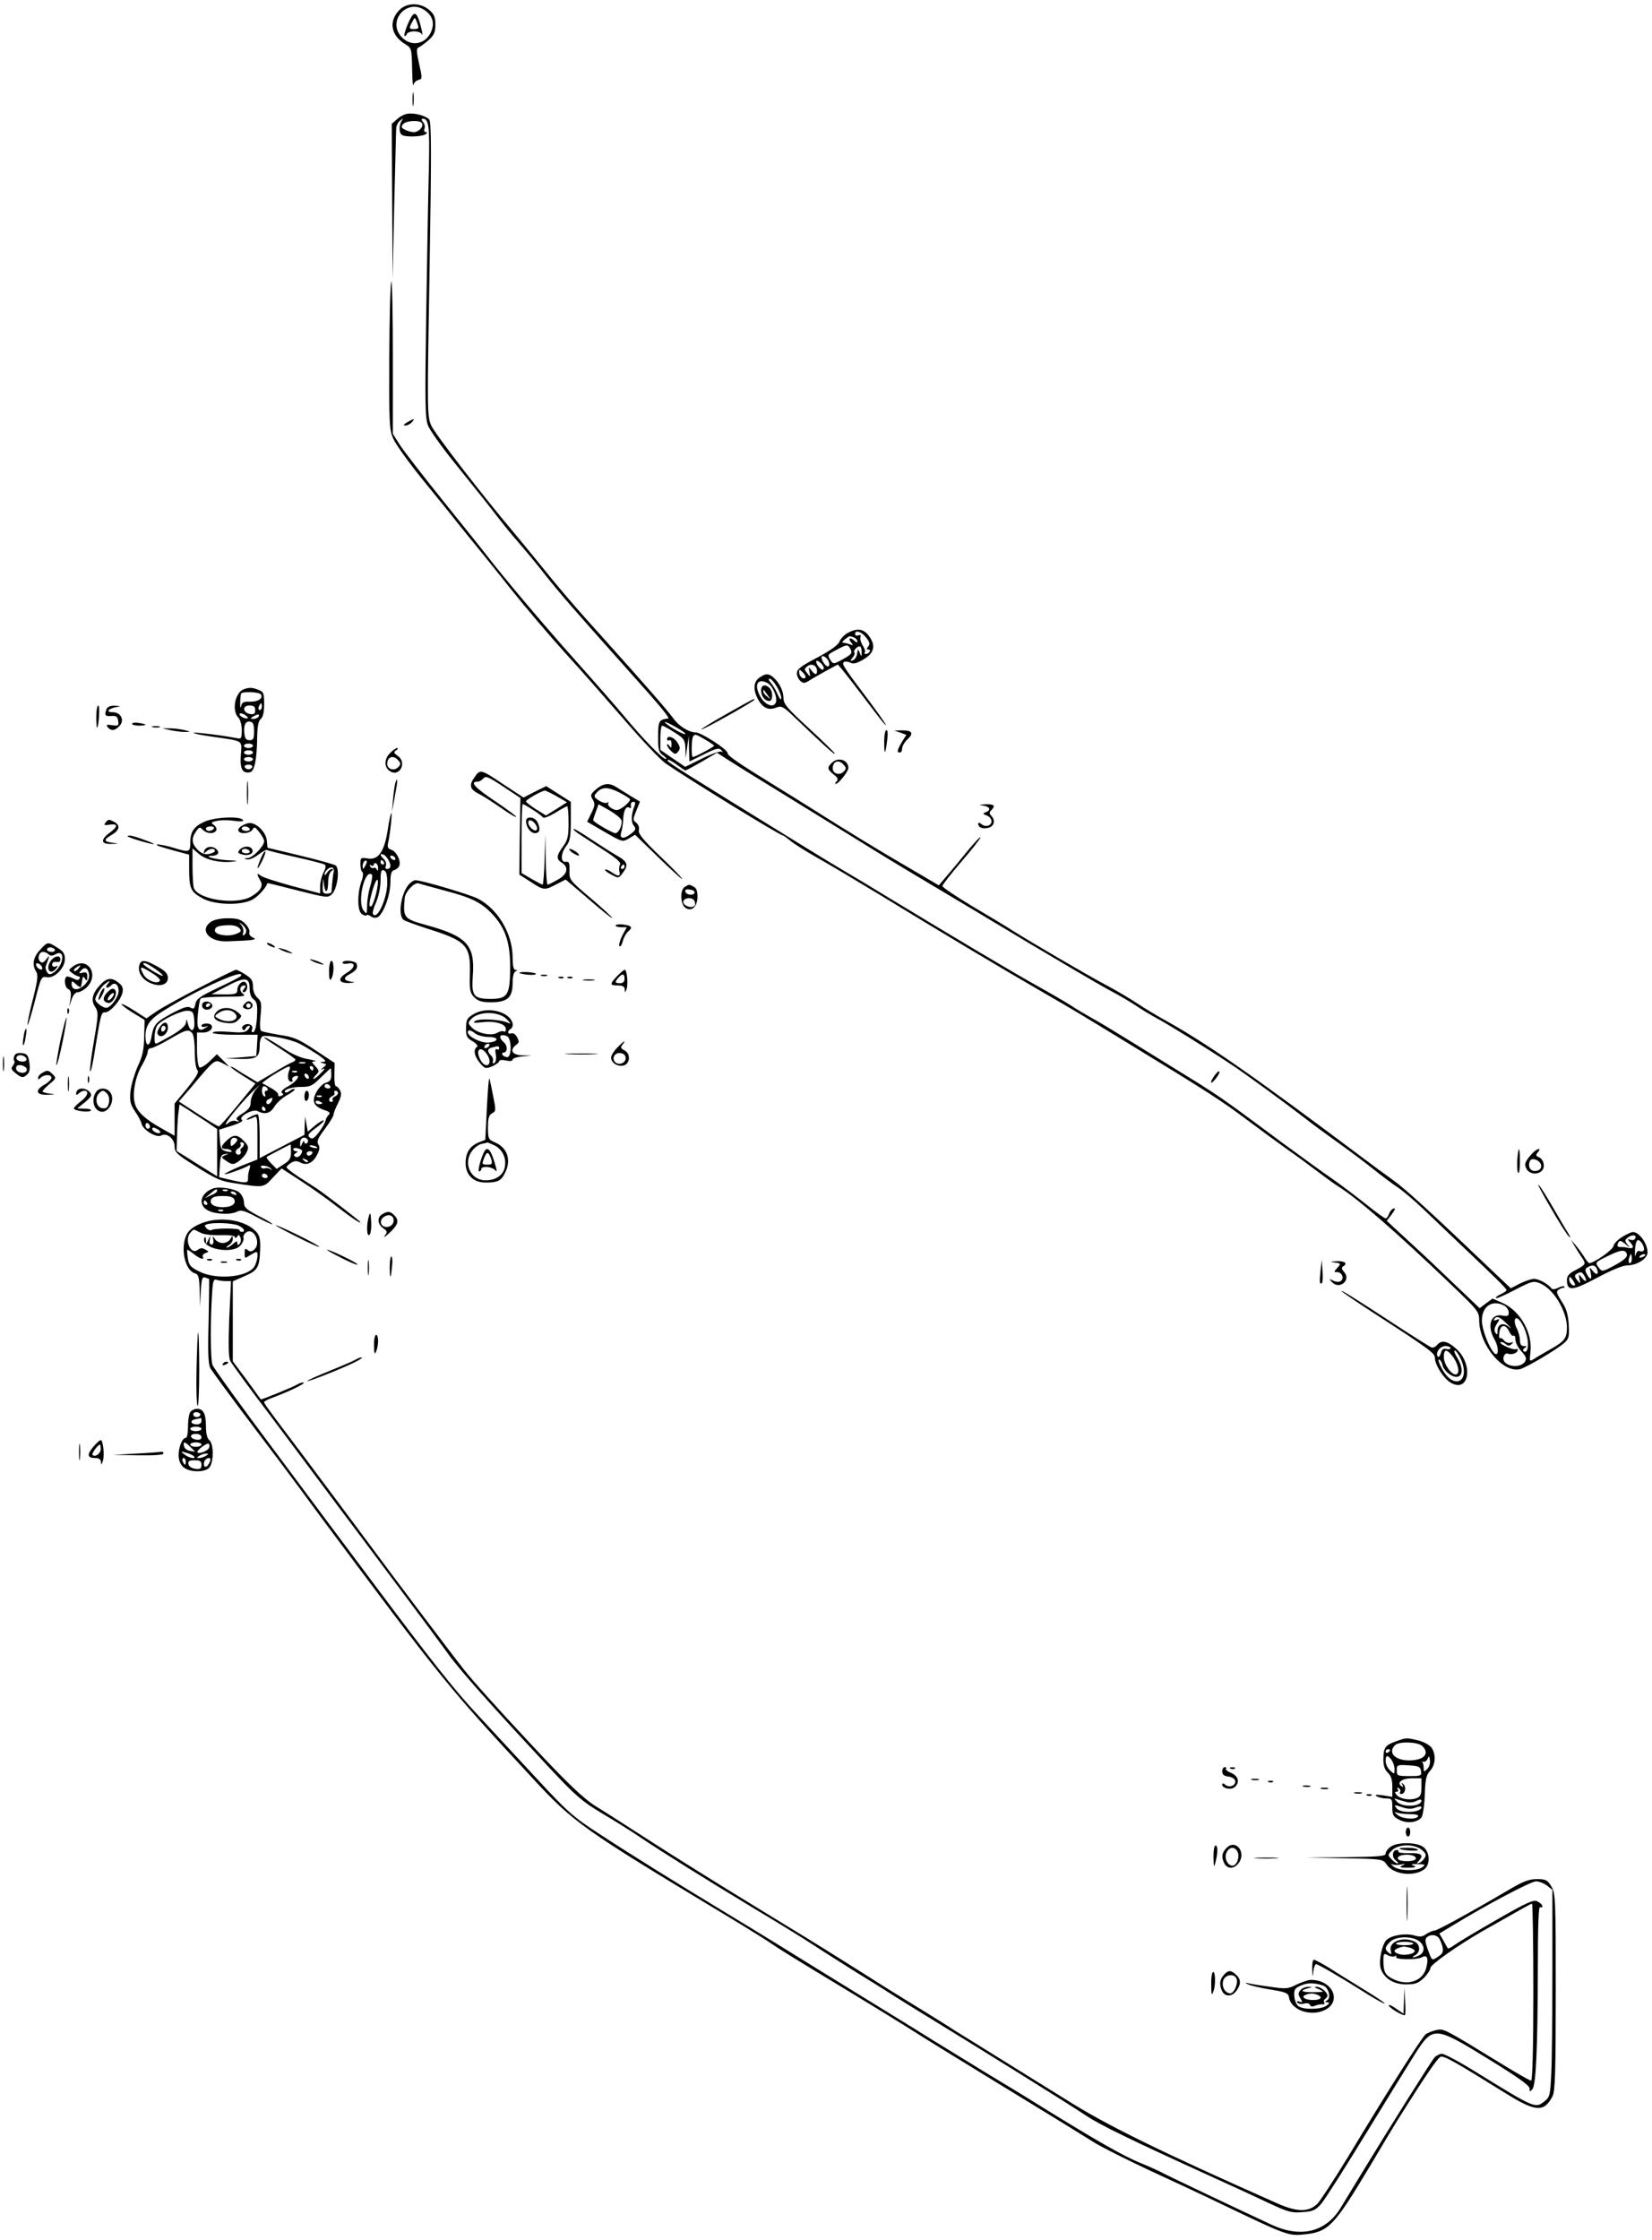<?xml version="1.0" standalone="no"?>
<!DOCTYPE svg PUBLIC "-//W3C//DTD SVG 20010904//EN"
 "http://www.w3.org/TR/2001/REC-SVG-20010904/DTD/svg10.dtd">
<svg version="1.0" xmlns="http://www.w3.org/2000/svg"
 width="738pt" height="1000pt" viewBox="0 0 738 1000"
 preserveAspectRatio="xMidYMid meet">
<g transform="translate(0,1000) scale(0.1,-0.1)"
fill="#000000" stroke="none">
<path d="M1785 9956 c-49 -49 -40 -112 22 -151 32 -20 32 -20 34 -110 1 -49 3
-83 6 -74 2 10 12 19 22 22 18 4 18 8 3 73 -12 54 -12 69 -2 72 7 3 26 17 44
32 25 23 31 36 31 70 0 34 -6 47 -28 66 -39 33 -99 33 -132 0z m113 -2 c36
-25 45 -60 26 -100 -26 -54 -91 -63 -131 -18 -65 72 27 173 105 118z"/>
<path d="M1822 9893 c-11 -26 -18 -50 -15 -53 3 -3 8 1 10 8 3 6 17 12 33 12
16 0 31 -6 34 -12 9 -19 -3 37 -14 67 -14 36 -25 31 -48 -22z m47 -15 c1 -5
-8 -8 -19 -8 -23 0 -24 4 -8 33 11 21 11 21 19 2 4 -11 8 -23 8 -27z"/>
<path d="M1843 9555 c0 -27 2 -38 4 -22 2 15 2 37 0 50 -2 12 -4 0 -4 -28z"/>
<path d="M1820 9492 c-14 -2 -35 -13 -47 -25 l-23 -20 2 -346 2 -346 7 325 c5
179 8 335 9 346 0 12 8 28 17 35 14 12 16 12 7 -1 -12 -20 -12 -53 1 -62 14
-11 87 -9 105 2 9 6 11 10 3 10 -7 0 -10 7 -7 15 4 8 1 22 -6 30 -7 8 -8 15
-2 15 28 0 32 -30 28 -221 -3 -107 -8 -401 -12 -654 -6 -405 -5 -464 9 -497 9
-21 60 -93 114 -160 137 -170 152 -189 202 -254 24 -31 64 -80 90 -109 25 -29
78 -92 116 -141 71 -89 114 -139 373 -429 146 -162 191 -217 175 -214 -4 1
-16 -1 -25 -5 -15 -7 -18 -21 -18 -76 0 -59 3 -70 23 -83 12 -9 17 -16 11 -16
-13 -1 -105 94 -187 193 -29 35 -126 146 -217 248 -148 166 -319 369 -397 470
-15 20 -102 128 -192 240 -90 112 -178 225 -195 252 l-31 49 0 343 c0 189 -3
340 -7 336 -4 -4 -8 -154 -9 -334 -1 -304 0 -329 19 -369 11 -24 68 -104 128
-178 60 -74 132 -162 159 -197 28 -35 66 -82 86 -106 19 -24 88 -108 151 -188
64 -80 171 -206 238 -280 68 -74 188 -211 268 -303 79 -92 163 -180 186 -196
108 -74 510 -321 523 -321 3 0 18 -11 34 -24 16 -14 71 -48 122 -77 50 -28
173 -101 272 -161 291 -178 558 -337 740 -442 118 -68 155 -90 363 -217 377
-230 429 -264 540 -347 64 -48 149 -110 187 -137 39 -27 97 -70 130 -95 33
-25 74 -55 90 -65 90 -56 259 -203 506 -439 122 -117 127 -122 127 -163 2
-111 107 -235 183 -216 29 8 165 88 197 117 21 19 23 28 20 82 -3 47 -11 72
-32 104 -22 34 -25 44 -14 51 7 5 17 9 22 9 5 0 7 3 4 6 -4 3 -16 0 -28 -6
-13 -7 -25 -8 -29 -3 -13 19 -56 43 -78 43 -12 0 -41 -10 -63 -21 l-41 -21
-72 68 c-282 269 -400 377 -454 415 -34 24 -92 67 -128 94 -519 389 -711 521
-905 628 -30 17 -80 47 -110 67 -30 20 -95 59 -145 85 -93 50 -322 184 -410
239 -27 18 -110 67 -182 110 -73 44 -133 84 -133 90 0 6 39 55 85 109 47 54
85 103 85 108 0 6 -27 -23 -60 -63 -32 -40 -74 -90 -93 -112 l-33 -39 -133 78
c-123 71 -261 155 -451 275 -41 26 -106 66 -145 90 -169 104 -215 136 -215
148 0 16 -118 92 -143 92 -30 0 -74 28 -98 61 -24 34 -122 146 -305 350 -137
151 -211 238 -304 354 -36 44 -84 103 -107 130 -141 167 -349 437 -366 474
-19 44 -19 53 -8 700 9 532 8 658 -2 668 -17 17 -66 30 -97 25z m65 -42 c9
-15 -14 -40 -37 -40 -11 0 -28 5 -39 11 -16 8 -18 13 -8 25 13 16 75 19 84 4z
m1176 -2728 c-10 -3 -91 45 -91 54 0 3 22 -7 50 -23 27 -15 46 -29 41 -31z
m-48 8 c43 -27 47 -33 49 -72 l1 -43 7 50 7 50 1 -57 2 -58 65 32 c54 27 67
30 77 19 9 -10 9 -12 1 -7 -6 3 -46 -10 -87 -31 l-75 -37 -56 38 -55 38 0 54
c0 30 4 54 8 54 4 0 29 -13 55 -30z m137 -32 c22 -13 40 -25 40 -28 -1 -5 -85
-50 -95 -50 -8 0 -6 86 2 93 9 10 10 10 53 -15z m382 -264 c123 -76 266 -164
318 -196 52 -33 187 -115 300 -182 113 -67 318 -190 455 -272 138 -82 291
-172 340 -199 50 -26 109 -61 131 -76 23 -16 68 -43 100 -60 56 -31 218 -131
329 -205 58 -38 245 -175 325 -237 30 -24 96 -72 145 -107 50 -36 122 -89 160
-120 39 -31 88 -68 110 -82 22 -15 73 -58 113 -96 40 -38 107 -102 150 -143
177 -168 222 -212 222 -219 0 -4 -12 -12 -26 -19 -15 -6 -24 -14 -21 -17 3 -3
41 14 85 37 75 39 83 41 112 29 60 -25 119 -122 120 -196 0 -49 -10 -63 -75
-99 -27 -16 -60 -34 -71 -42 -21 -13 -22 -13 -17 30 10 86 -46 184 -124 219
l-45 20 -29 -21 -29 -22 -103 98 c-56 54 -149 142 -207 195 l-105 97 23 30
c15 20 17 29 7 25 -8 -3 -17 -14 -20 -25 -4 -10 -10 -19 -15 -19 -5 0 -44 28
-86 62 -43 34 -110 85 -150 113 -40 27 -143 102 -229 165 -85 63 -187 139
-227 167 -39 29 -127 87 -197 129 -69 43 -180 111 -246 152 -66 41 -145 89
-175 105 -30 17 -73 42 -95 57 -22 14 -92 55 -155 90 -99 55 -354 206 -685
407 -49 30 -130 79 -180 108 -89 53 -139 84 -515 316 -258 160 -273 170 -267
176 3 3 21 -7 40 -21 19 -14 36 -26 39 -26 3 0 36 18 73 39 l68 40 53 -34 c29
-19 154 -96 276 -171z m3189 -2264 c10 -6 19 -19 19 -30 0 -16 -5 -18 -28 -14
-53 11 -71 -46 -35 -108 21 -37 18 -83 -5 -56 -24 30 -52 105 -52 142 0 64 47
95 101 66z m12 -82 c18 -17 22 -24 10 -14 -27 23 -53 15 -53 -16 0 -18 -2 -20
-10 -8 -6 10 -4 23 7 39 14 22 14 24 -1 18 -10 -4 -15 -3 -11 3 10 17 25 11
58 -22z m87 -49 c12 -43 5 -83 -12 -73 -6 4 -5 10 3 15 11 7 10 9 -3 9 -13 0
-18 8 -18 28 -1 15 -7 38 -14 51 -8 14 -11 32 -8 40 8 21 39 -21 52 -70z m-78
16 c6 -13 15 -22 19 -19 5 3 9 -5 9 -18 0 -13 12 -36 27 -52 20 -22 24 -32 16
-45 -23 -36 -106 -20 -96 19 3 13 11 19 19 16 17 -7 44 3 44 16 0 5 -3 7 -8 4
-10 -6 -76 23 -69 31 4 3 14 0 22 -7 12 -10 18 -11 28 -1 9 10 9 11 -4 6 -9
-3 -22 1 -29 9 -7 9 -15 14 -19 11 -4 -2 -5 9 -3 26 5 36 28 38 44 4z"/>
<path d="M2980 6699 c0 -5 5 -7 10 -4 6 3 10 -4 10 -17 0 -18 -2 -20 -10 -8
-5 8 -10 10 -10 4 0 -6 8 -18 19 -28 16 -15 20 -15 31 -1 10 12 9 20 -4 40
-16 25 -46 34 -46 14z"/>
<path d="M5426 5198 c-24 -33 -19 -45 5 -14 12 15 19 29 16 32 -3 3 -12 -5
-21 -18z"/>
<path d="M1820 8115 c-17 -10 -20 -14 -9 -15 9 0 22 7 29 15 15 18 12 18 -20
0z"/>
<path d="M3787 7174 c-15 -8 -32 -26 -37 -39 -6 -15 -39 -39 -99 -71 -73 -38
-91 -52 -91 -70 0 -12 7 -27 16 -35 13 -11 19 -10 37 1 12 8 46 27 76 44 l54
29 21 -25 c12 -14 53 -67 91 -117 39 -51 78 -103 88 -114 35 -41 3 8 -52 82
-119 158 -131 175 -122 184 5 5 17 4 28 -1 15 -8 29 -5 61 14 49 29 56 64 21
108 -23 29 -51 32 -92 10z m82 -20 c16 -21 18 -30 10 -40 -9 -11 -8 -14 0 -14
7 0 9 -4 6 -10 -3 -5 -11 -10 -17 -10 -6 0 -8 3 -5 7 4 3 0 17 -9 31 -8 13
-13 30 -10 37 3 9 0 12 -10 8 -7 -3 -14 0 -14 6 0 20 28 11 49 -15z m-55 0 c9
-3 16 -11 16 -17 0 -7 -4 -7 -12 1 -18 18 -32 14 -17 -5 12 -15 12 -16 -4 -10
-10 4 -24 7 -30 7 -7 0 -3 7 7 15 23 17 20 17 40 9z m-14 -53 c8 -17 4 -23
-34 -44 -41 -23 -44 -23 -55 -6 -16 26 -15 26 27 48 47 25 49 25 62 2z m49
-14 c0 -21 -1 -21 -8 -2 -8 19 -9 18 -12 -4 -2 -14 -11 -27 -19 -29 -13 -5
-13 -3 -1 12 8 9 11 19 8 22 -8 8 16 33 26 27 4 -2 7 -14 6 -26z m-149 -36 c6
-13 6 -22 1 -26 -9 -5 -31 24 -31 39 0 14 20 4 30 -13z m-32 -13 c7 -7 12 -16
12 -20 0 -15 -15 -8 -28 12 -13 22 -3 27 16 8z m-18 -34 c0 -19 -10 -18 -26 4
-12 15 -12 14 -8 -8 5 -24 5 -24 -10 -6 -14 17 -14 20 2 32 19 14 42 2 42 -22z
m-52 -30 c-10 -10 -28 6 -28 24 0 15 1 15 17 -1 9 -9 14 -19 11 -23z"/>
<path d="M3392 6974 c-26 -18 -28 -53 -7 -94 21 -40 47 -53 81 -40 26 10 32 7
88 -47 131 -125 178 -168 175 -157 -2 5 -55 57 -116 113 -98 90 -113 108 -113
135 0 32 -20 71 -48 94 -21 16 -33 15 -60 -4z m77 -38 c12 -18 21 -42 21 -52
-1 -12 -6 -6 -16 16 -8 19 -22 42 -31 52 -9 10 -11 18 -5 18 6 0 20 -15 31
-34z m-40 14 c23 -12 45 -64 37 -86 -10 -27 -49 -12 -70 27 -29 53 -11 83 33
59z"/>
<path d="M3400 6917 c0 -25 17 -47 37 -47 16 0 17 42 1 58 -19 19 -38 14 -38
-11z m30 -22 c14 -19 14 -19 -2 -6 -10 7 -18 18 -18 24 0 6 1 8 3 6 1 -2 9
-13 17 -24z"/>
<path d="M1090 6923 c-40 -14 -56 -96 -25 -127 8 -8 15 -32 15 -55 0 -38 -2
-41 -22 -37 -58 12 -189 28 -193 24 -3 -3 34 -10 82 -17 144 -21 134 -14 129
-81 -5 -63 7 -85 41 -78 20 4 31 57 32 164 1 42 6 66 16 74 10 8 15 31 15 66
0 49 -2 55 -26 64 -27 11 -41 11 -64 3z m76 -24 c10 -18 -14 -33 -50 -32 -28
1 -36 -3 -39 -21 -3 -11 -4 -5 -4 14 0 19 2 38 4 43 6 11 81 8 89 -4z m4 -54
c0 -8 -4 -15 -10 -15 -5 0 -7 7 -4 15 4 8 8 15 10 15 2 0 4 -7 4 -15z m-30
-16 c0 -15 -5 -20 -22 -17 -34 5 -37 38 -4 38 20 0 26 -5 26 -21z m-33 -35
c-7 -7 -37 7 -37 17 0 6 9 5 21 -1 11 -7 19 -14 16 -16z m48 6 c-3 -5 -14 -10
-23 -10 -15 0 -15 2 -2 10 20 13 33 13 25 0z m-20 -65 c0 -33 -3 -40 -20 -40
-15 0 -21 8 -23 28 -5 39 5 59 25 55 14 -2 18 -13 18 -43z m-5 -65 c0 -5 -9
-10 -20 -10 -11 0 -20 5 -20 10 0 6 9 10 20 10 11 0 20 -4 20 -10z m0 -30 c0
-5 -9 -10 -20 -10 -11 0 -20 5 -20 10 0 6 9 10 20 10 11 0 20 -4 20 -10z m0
-30 c0 -5 -9 -10 -20 -10 -11 0 -20 5 -20 10 0 6 9 10 20 10 11 0 20 -4 20
-10z m-3 -35 c-2 -5 -10 -10 -17 -10 -7 0 -15 5 -17 10 -2 6 6 11 17 11 11 0
19 -5 17 -11z"/>
<path d="M3247 6813 c-64 -36 -116 -68 -114 -70 5 -4 237 126 237 133 0 6 5 9
-123 -63z"/>
<path d="M430 6798 c0 -28 2 -49 4 -47 8 9 13 99 5 99 -5 0 -9 -23 -9 -52z"/>
<path d="M476 6834 c-10 -27 -7 -33 21 -31 22 2 29 -3 31 -22 3 -21 1 -23 -27
-19 -24 4 -28 2 -20 -9 16 -18 33 -16 53 6 24 26 6 61 -31 61 -32 0 -20 16 17
23 22 4 21 4 -6 6 -21 1 -34 -5 -38 -15z"/>
<path d="M590 6768 c0 -4 14 -8 30 -8 17 0 30 2 30 4 0 2 -13 6 -30 8 -16 3
-30 1 -30 -4z"/>
<path d="M683 6753 c9 -2 23 -2 30 0 6 3 -1 5 -18 5 -16 0 -22 -2 -12 -5z"/>
<path d="M765 6739 c22 -4 51 -8 65 -7 23 0 22 1 -5 8 -16 4 -46 8 -65 8 l-35
0 40 -9z"/>
<path d="M3950 6688 c0 -62 5 -60 13 5 4 28 3 47 -3 47 -6 0 -10 -23 -10 -52z"/>
<path d="M4022 6729 l27 -10 -20 -32 c-21 -36 -24 -47 -9 -47 6 0 10 8 10 18
0 10 11 29 25 42 29 27 19 40 -30 39 l-30 -1 27 -9z"/>
<path d="M1741 6636 c-26 -27 -25 -63 2 -80 42 -26 76 39 35 68 -19 14 -21 18
-8 26 8 5 10 10 4 10 -6 0 -21 -11 -33 -24z m39 -32 c11 -12 11 -18 -2 -30
-18 -18 -48 -8 -48 15 0 33 28 42 50 15z"/>
<path d="M3716 6594 c-22 -21 -20 -29 8 -52 19 -14 22 -22 13 -31 -6 -6 -8
-11 -4 -11 13 0 56 54 57 71 0 36 -46 51 -74 23z m54 -10 c11 -12 11 -18 -2
-30 -18 -18 -48 -8 -48 15 0 33 28 42 50 15z"/>
<path d="M2120 6530 c-26 -37 -22 -54 22 -76 18 -9 61 -37 96 -61 35 -25 65
-43 68 -40 2 2 -41 34 -96 71 -91 61 -113 86 -76 86 8 0 19 7 26 15 10 12 23
6 88 -37 l77 -51 -3 -171 -2 -171 50 -32 c59 -39 63 -39 116 -11 l41 21 102
-87 c56 -49 104 -87 106 -85 2 2 -40 41 -94 87 -96 81 -98 83 -97 125 1 35 -2
41 -16 39 -25 -4 -24 38 2 71 16 21 20 40 20 111 l0 86 -55 35 -55 35 -51 -25
-50 -26 -84 55 c-109 73 -109 73 -135 36z m368 -86 l45 -26 -47 -30 -47 -29
-45 28 c-24 15 -44 31 -44 35 0 8 69 47 84 48 5 0 29 -12 54 -26z m-109 -59
c22 -13 42 -29 46 -34 3 -6 25 2 54 19 27 17 51 30 55 30 3 0 6 -33 6 -73 0
-62 -4 -78 -25 -107 -30 -41 -31 -56 -5 -72 33 -21 25 -52 -19 -76 -21 -12
-41 -22 -45 -22 -3 0 -7 51 -8 113 l-2 112 -3 -112 c-2 -62 -6 -113 -9 -113
-3 0 -25 12 -50 26 l-44 26 0 154 c0 85 2 154 5 154 3 0 23 -11 44 -25z"/>
<path d="M2350 6334 c0 -27 20 -54 40 -54 22 0 26 20 10 51 -13 23 -50 26 -50
3z m44 -17 c6 -9 7 -19 3 -23 -9 -9 -37 15 -37 33 0 18 20 12 34 -10z"/>
<path d="M1103 6460 c0 -47 2 -66 4 -42 2 23 2 61 0 85 -2 23 -4 4 -4 -43z"/>
<path d="M1767 6507 c-3 -8 -8 -40 -11 -73 l-5 -59 13 70 c13 67 14 91 3 62z"/>
<path d="M2663 6476 c-25 -22 -27 -27 -15 -46 11 -19 10 -27 -6 -60 l-19 -39
79 -46 c78 -45 79 -45 107 -29 l28 17 104 -101 c57 -55 105 -99 107 -97 2 2
-42 48 -98 101 -78 75 -100 102 -96 118 3 11 -2 24 -11 32 -16 11 -16 15 -1
53 l17 42 -42 25 c-23 15 -52 32 -64 40 -32 20 -58 17 -90 -10z m151 -44 c3
-5 -9 -19 -25 -32 -27 -19 -34 -21 -55 -10 -13 7 -21 18 -17 23 3 6 1 7 -5 3
-6 -4 -23 1 -37 10 -21 14 -23 19 -13 31 24 30 51 31 100 7 26 -13 49 -27 52
-32z m21 -29 c-15 -36 -17 -74 -4 -89 11 -14 10 -19 -10 -35 -33 -27 -55 -25
-46 4 4 12 8 38 9 57 1 40 13 63 27 54 5 -3 9 -2 8 3 -3 16 1 23 12 23 7 0 8
-7 4 -17z m-59 -65 c6 -20 -12 -58 -27 -58 -13 0 -99 50 -99 58 0 3 5 20 12
38 l12 33 48 -27 c26 -15 51 -35 54 -44z"/>
<path d="M4393 6403 c30 -5 36 -20 10 -30 -14 -5 -13 -8 5 -14 25 -10 29 -37
7 -45 -8 -4 -22 -1 -30 6 -10 8 -15 9 -15 2 0 -17 19 -24 46 -18 26 7 32 34
12 54 -9 9 -9 15 0 24 21 21 13 28 -25 27 -31 -2 -33 -3 -10 -6z"/>
<path d="M1732 6294 c-15 -97 -42 -135 -89 -127 -31 5 -33 4 -33 -25 0 -17 4
-33 9 -36 5 -3 3 -23 -5 -43 -18 -53 -18 -127 1 -143 9 -7 18 -10 22 -7 3 4
12 2 19 -4 8 -6 21 -9 29 -5 25 9 58 95 59 153 0 41 4 54 17 58 10 3 20 12 23
20 8 22 -14 64 -36 71 -14 4 -18 12 -15 27 9 36 20 137 15 137 -2 0 -10 -34
-16 -76z m6 -139 c11 -23 7 -35 -11 -35 -5 0 -7 7 -3 15 3 8 -1 21 -9 29 -19
18 -19 27 -1 20 7 -3 18 -16 24 -29z m27 15 c3 -5 2 -10 -4 -10 -5 0 -13 5
-16 10 -3 6 -2 10 4 10 5 0 13 -4 16 -10z m-134 -37 c-8 -15 -10 -15 -11 -2 0
17 10 32 18 25 2 -3 -1 -13 -7 -23z m84 17 c3 -5 1 -10 -4 -10 -6 0 -11 5 -11
10 0 6 2 10 4 10 3 0 8 -4 11 -10z m-26 -28 c0 -11 -2 -12 -6 -4 -2 6 -9 10
-13 7 -5 -3 -12 0 -16 6 -4 8 -3 9 4 5 7 -4 12 -2 12 4 0 6 5 8 10 5 6 -3 10
-14 9 -23z m41 -66 c-1 -70 -46 -167 -64 -137 -3 5 3 29 14 52 11 26 20 66 20
96 0 42 3 51 15 47 11 -4 15 -21 15 -58z m-68 38 c3 -3 -1 -26 -8 -51 -8 -25
-14 -65 -14 -87 -1 -39 -1 -40 -16 -21 -30 39 7 191 38 159z m18 -84 c-7 -28
-16 -53 -21 -56 -13 -8 -11 16 7 77 20 65 31 49 14 -21z"/>
<path d="M913 6331 c-48 -22 -63 -45 -63 -95 0 -41 -5 -43 -76 -21 -49 15 -96
20 -64 7 8 -3 42 -13 75 -22 l60 -16 0 -64 c0 -86 7 -102 58 -130 53 -31 173
-34 224 -7 25 13 60 51 68 74 0 1 61 -14 135 -33 132 -33 135 -34 154 -15 24
25 35 114 15 127 -8 5 -79 25 -159 44 l-145 35 -3 32 c-4 41 -54 87 -86 77
-29 -9 -47 -24 -40 -35 9 -15 52 -10 62 7 8 14 12 12 30 -11 12 -15 22 -33 22
-41 0 -22 -51 -74 -73 -75 -18 -1 -19 -2 -4 -6 10 -3 33 7 51 21 19 14 35 23
38 21 2 -2 58 -16 125 -31 67 -15 126 -30 133 -34 7 -5 6 -15 -5 -36 -8 -16
-15 -43 -15 -61 l0 -32 -125 33 c-69 19 -132 39 -140 46 -18 15 -19 7 -3 -20
16 -25 3 -48 -40 -73 -67 -39 -236 -14 -256 38 -3 9 -6 53 -6 97 l0 80 30 -26
c32 -26 93 -40 150 -33 27 3 22 4 -20 6 -58 3 -117 19 -73 20 28 1 37 15 18
31 -18 15 -47 10 -53 -10 -4 -12 -2 -13 9 -2 15 14 39 16 39 3 0 -5 -12 -11
-27 -14 -19 -3 -33 2 -50 19 -27 27 -29 51 -7 82 14 20 17 21 30 7 18 -18 50
-20 60 -3 4 6 -1 17 -10 24 -15 11 -14 13 14 19 18 4 52 4 77 0 31 -4 43 -3
38 4 -11 18 -126 13 -172 -8z m42 -31 c-3 -5 -13 -10 -21 -10 -8 0 -14 5 -14
10 0 6 9 10 21 10 11 0 17 -4 14 -10z m160 0 c3 -5 -3 -10 -14 -10 -12 0 -21
5 -21 10 0 6 6 10 14 10 8 0 18 -4 21 -10z m376 -191 c-3 -12 -7 -44 -10 -91
-1 -5 -10 -8 -21 -8 -17 0 -20 6 -18 38 1 36 1 36 5 5 6 -46 18 -41 19 8 0 24
6 44 15 50 9 5 10 9 2 9 -7 0 -17 -8 -22 -17 -6 -10 -11 -13 -11 -7 0 15 22
35 35 30 5 -2 8 -10 6 -17z"/>
<path d="M471 6327 c-8 -11 -5 -13 19 -9 38 5 38 -8 0 -36 -43 -32 -39 -52 8
-50 36 1 36 1 5 5 -41 5 -41 14 -3 36 35 21 38 42 11 57 -25 13 -26 13 -40 -3z"/>
<path d="M2578 6282 c13 -9 64 -42 112 -73 61 -39 86 -60 80 -69 -4 -7 -5 -21
-3 -31 6 -23 -5 -24 -35 -3 -13 9 -26 14 -29 11 -2 -3 10 -13 28 -22 31 -17
33 -17 50 6 28 36 23 52 -24 78 -23 13 -74 46 -114 72 -40 27 -76 49 -80 48
-4 0 3 -8 15 -17z m212 -152 c0 -5 -5 -10 -11 -10 -5 0 -7 5 -4 10 3 6 8 10
11 10 2 0 4 -4 4 -10z"/>
<path d="M570 6266 c0 -5 104 -36 117 -35 11 1 -88 37 -104 38 -7 1 -13 -1
-13 -3z"/>
<path d="M1070 6205 c-10 -12 -7 -15 15 -21 28 -7 52 7 41 25 -10 16 -41 14
-56 -4z m45 -5 c3 -5 -3 -10 -14 -10 -12 0 -21 5 -21 10 0 6 6 10 14 10 8 0
18 -4 21 -10z"/>
<path d="M2554 6195 c11 -8 25 -15 30 -15 6 0 2 7 -8 15 -11 8 -25 15 -30 15
-6 0 -2 -7 8 -15z"/>
<path d="M1165 6167 c-21 -51 -18 -59 5 -13 11 22 18 42 15 44 -3 3 -12 -11
-20 -31z"/>
<path d="M1827 6052 c-35 -39 -51 -139 -24 -159 6 -5 53 -22 102 -38 179 -56
198 -75 194 -205 -2 -72 1 -84 20 -103 17 -17 33 -22 75 -22 73 0 96 21 96 86
0 28 5 49 13 52 10 4 10 6 0 6 -9 1 -13 19 -13 56 0 106 -66 217 -156 263 -38
19 -251 82 -278 82 -7 0 -20 -8 -29 -18z m158 -28 c123 -32 166 -54 216 -107
58 -63 79 -128 78 -243 -1 -117 -12 -134 -87 -134 -76 0 -86 13 -80 101 11
139 -25 179 -209 229 -100 28 -103 32 -95 121 3 28 43 70 61 65 9 -3 61 -17
116 -32z"/>
<path d="M3059 6040 c-22 -13 -20 -79 4 -94 27 -17 51 4 53 48 0 26 -4 40 -17
47 -21 11 -20 11 -40 -1z m44 -25 c-4 -15 -36 -12 -41 3 -3 9 3 13 19 10 13
-1 23 -7 22 -13z m0 -39 c3 -8 3 -17 0 -20 -16 -16 -60 5 -49 23 10 16 43 14
49 -3z"/>
<path d="M942 5884 c-52 -36 -9 -90 72 -87 118 4 139 7 116 17 -12 5 -19 15
-16 23 3 8 -5 25 -19 39 -19 19 -34 24 -77 24 -32 0 -62 -6 -76 -16z m158 -40
c0 -7 -4 -16 -10 -19 -6 -3 -7 1 -4 10 4 8 0 23 -7 33 -13 15 -12 16 4 3 9 -7
17 -19 17 -27z m-30 11 c10 -12 7 -16 -16 -25 -35 -14 -94 -4 -94 15 0 17 16
23 61 24 21 1 42 -5 49 -14z"/>
<path d="M2750 5868 c0 -4 11 -8 25 -8 l25 0 -20 -37 c-10 -20 -16 -41 -13
-47 4 -6 10 4 15 21 4 17 15 36 23 43 23 19 18 27 -20 32 -19 2 -35 0 -35 -4z"/>
<path d="M179 5759 c-31 -33 -37 -67 -17 -98 9 -14 6 -41 -16 -126 -15 -59
-25 -109 -23 -112 2 -2 17 46 33 108 27 107 29 110 53 106 34 -7 81 41 81 81
0 24 -8 35 -34 51 -43 27 -43 27 -77 -10z m66 1 c3 -5 -3 -10 -14 -10 -12 0
-21 5 -21 10 0 6 6 10 14 10 8 0 18 -4 21 -10z m-28 -21 c8 -8 17 -8 32 1 46
24 35 -55 -12 -84 -13 -8 -20 -8 -27 4 -5 8 -8 20 -6 25 2 6 7 19 11 30 7 20
6 20 -9 1 -12 -15 -19 -17 -27 -9 -14 14 -5 43 14 43 7 0 18 -5 24 -11z m-29
-58 c3 -8 -1 -12 -9 -9 -7 2 -15 10 -17 17 -3 8 1 12 9 9 7 -2 15 -10 17 -17z"/>
<path d="M226 5709 c-24 -35 -2 -66 24 -34 11 13 10 14 -2 10 -9 -4 -15 0 -15
9 0 8 8 13 19 11 11 -2 18 2 18 11 0 21 -27 17 -44 -7z"/>
<path d="M1200 5780 c8 -5 20 -10 25 -10 6 0 3 5 -5 10 -8 5 -19 10 -25 10 -5
0 -3 -5 5 -10z"/>
<path d="M1250 5762 c8 -5 26 -13 40 -16 17 -5 20 -4 10 2 -8 5 -26 13 -40 16
-17 5 -20 4 -10 -2z"/>
<path d="M1390 5712 c8 -5 26 -13 40 -16 17 -5 20 -4 10 2 -8 5 -26 13 -40 16
-17 5 -20 4 -10 -2z"/>
<path d="M624 5695 c-11 -28 5 -62 39 -80 45 -24 87 -15 87 19 0 18 -11 31
-46 50 -53 30 -72 32 -80 11z m69 -21 c21 -14 36 -28 34 -31 -5 -4 -87 46 -87
53 0 10 18 2 53 -22z m-12 -20 c26 -16 38 -29 32 -35 -14 -14 -59 5 -72 30
-21 39 -15 40 40 5z"/>
<path d="M1470 5663 c0 -35 3 -44 10 -33 13 20 13 80 0 80 -5 0 -10 -21 -10
-47z"/>
<path d="M1530 5701 c0 -4 11 -6 25 -3 36 6 32 -19 -5 -41 -43 -26 -39 -47 8
-46 30 2 32 3 10 6 -34 5 -36 18 -5 34 28 15 37 28 30 46 -6 14 -63 19 -63 4z"/>
<path d="M325 5684 c-20 -15 -20 -15 -1 -30 11 -8 24 -14 29 -14 4 0 5 -5 2
-10 -4 -7 -12 -7 -25 0 -10 5 -23 10 -29 10 -17 0 -13 -50 4 -56 11 -5 14 -16
10 -43 l-5 -36 10 33 c7 20 17 32 29 32 9 0 28 11 41 24 55 59 -2 138 -65 90z
m25 -9 c-7 -9 -15 -13 -19 -10 -3 3 1 10 9 15 21 14 24 12 10 -5z m48 -26 c2
-16 -6 -33 -22 -48 -27 -25 -56 -23 -56 5 0 16 2 16 20 -1 11 -10 21 -15 21
-12 1 4 3 12 4 17 1 6 3 16 4 23 1 8 4 7 11 -3 8 -12 10 -10 10 9 0 19 -4 22
-21 18 -17 -5 -18 -3 -8 9 17 20 33 12 37 -17z"/>
<path d="M895 5592 c-82 -42 -171 -91 -196 -108 l-45 -31 -53 34 c-29 19 -55
32 -58 30 -2 -3 20 -20 49 -38 l54 -33 -2 -76 c-1 -58 -8 -88 -29 -132 -14
-32 -29 -82 -32 -110 -4 -45 -1 -58 20 -90 14 -20 27 -44 29 -54 5 -28 66 -66
88 -54 25 14 60 -14 60 -49 0 -25 11 -36 88 -84 100 -64 118 -71 186 -81 125
-19 124 -19 165 26 l39 41 88 -57 c49 -32 121 -83 159 -113 70 -54 105 -77
105 -70 0 4 -163 130 -199 153 -9 6 -42 27 -73 47 -32 21 -58 41 -58 45 0 4 9
13 20 20 15 9 26 10 41 2 28 -16 57 -3 75 33 12 22 14 35 6 47 -8 13 -2 28 29
69 21 28 39 57 39 64 0 7 9 30 20 51 14 29 17 44 9 57 -5 11 -14 19 -18 19 -5
0 -8 23 -7 52 l1 52 -86 57 c-74 49 -96 59 -159 68 -40 7 -77 14 -83 18 -6 3
-7 31 -3 68 5 54 4 64 -14 80 -12 11 -20 31 -20 51 0 26 -7 36 -34 53 -18 12
-37 21 -42 21 -5 0 -76 -35 -159 -78z m181 51 c-2 -5 -48 -28 -101 -53 -80
-38 -97 -49 -102 -72 -4 -22 -8 -25 -22 -17 -12 8 -33 1 -84 -26 -72 -39 -81
-49 -91 -108 -8 -44 -26 -40 -26 6 0 51 20 78 90 120 150 93 359 186 336 150z
m39 -55 c0 -24 6 -42 18 -50 15 -11 18 -25 15 -77 -2 -40 -8 -66 -16 -69 -7
-2 -10 2 -6 12 4 10 0 18 -11 22 -18 7 -43 -11 -30 -23 4 -5 10 -2 12 5 3 6 9
12 15 12 6 0 5 -7 -3 -16 -11 -14 -27 -16 -86 -11 -42 3 -73 2 -73 -4 0 -5 45
-9 101 -9 l100 0 -3 -47 -3 -48 -70 -6 -70 -5 66 -2 c75 -2 89 7 89 59 0 21 6
39 13 42 22 8 127 -13 165 -33 21 -10 57 -33 82 -49 34 -24 40 -31 25 -32 -18
-1 -18 -2 -2 -6 18 -5 18 -5 0 -20 -10 -8 -12 -12 -5 -8 19 10 14 1 -13 -25
-26 -25 -36 -22 -11 3 13 13 12 17 -5 36 -18 20 -19 21 -2 22 10 1 -4 5 -31
10 -27 4 -71 22 -100 42 -56 37 -96 60 -96 54 0 -2 31 -23 70 -48 38 -24 70
-47 70 -50 0 -4 -8 -10 -17 -13 -10 -4 -48 -25 -85 -48 l-68 -40 -33 20 c-19
11 -46 27 -60 37 -15 9 -27 15 -27 12 0 -3 25 -21 55 -40 l56 -35 -78 -95
c-43 -53 -81 -96 -85 -96 -4 -1 -46 24 -93 55 l-86 56 53 61 c109 130 107 128
142 110 l31 -16 -28 28 -28 28 -33 -32 c-19 -18 -39 -30 -45 -27 -6 4 -11 39
-11 82 l0 74 29 0 c27 0 47 20 34 34 -10 10 -43 7 -43 -4 0 -5 8 -7 18 -4 16
5 16 5 -1 -6 -30 -20 -40 -2 -33 62 3 33 8 64 12 69 3 5 51 9 107 9 87 0 98 2
82 13 -18 14 -14 37 7 37 7 0 6 -6 -2 -15 -7 -9 -8 -15 -2 -15 14 0 22 24 12
40 -11 18 -40 -4 -40 -31 0 -16 -8 -19 -57 -19 l-58 1 65 34 c83 44 105 43
105 -7z m-247 -147 c4 -48 -17 -55 -29 -10 -6 21 -7 21 -8 4 -1 -14 -21 -32
-64 -58 -35 -20 -67 -37 -70 -37 -12 0 -7 66 6 82 19 25 109 68 137 65 22 -2
25 -7 28 -46z m-10 -53 c7 -7 12 -41 12 -83 0 -40 5 -76 12 -83 8 -8 -3 -28
-45 -80 l-57 -69 0 -72 0 -72 -57 32 c-75 42 -112 76 -121 114 -12 43 3 120
33 170 14 24 25 51 25 59 0 9 6 16 14 16 8 0 45 18 83 40 74 43 83 46 101 28z
m505 -135 c-7 -2 -19 -2 -25 0 -7 3 -2 5 12 5 14 0 19 -2 13 -5z m-72 -35 c-9
-26 -4 -48 10 -48 6 0 8 4 5 9 -3 5 1 11 9 15 33 12 12 -22 -26 -43 -27 -15
-37 -26 -29 -31 8 -5 7 -9 -4 -13 -9 -4 -15 -1 -13 5 1 7 -15 21 -36 32 l-38
21 -25 -28 c-13 -16 -24 -41 -24 -57 0 -22 -8 -33 -36 -51 -27 -17 -33 -24
-22 -31 9 -7 8 -8 -6 -4 -10 4 -25 1 -32 -5 -36 -30 -7 14 59 89 47 54 95 96
137 122 76 46 82 47 71 18z m109 12 c0 -5 -2 -10 -4 -10 -3 0 -8 5 -11 10 -3
6 -1 10 4 10 6 0 11 -4 11 -10z m80 -29 c0 -22 -6 -30 -23 -35 -13 -3 -32 -21
-43 -41 -23 -42 -13 -65 34 -81 25 -8 29 -13 20 -22 -6 -6 -13 -18 -14 -26 -1
-8 -14 -31 -29 -51 -22 -28 -30 -33 -41 -24 -12 10 -7 17 26 42 23 16 39 32
36 34 -3 3 -20 -7 -38 -22 l-33 -28 -6 34 -6 34 -2 -41 -1 -41 -100 -52 -100
-52 0 95 c0 52 -3 97 -8 100 -4 2 -18 -2 -32 -10 -14 -7 -21 -13 -17 -14 5 0
17 5 28 10 18 10 19 6 19 -88 l0 -99 -71 -28 c-38 -16 -72 -32 -75 -37 -5 -7
87 25 109 39 5 3 6 -4 1 -18 -4 -13 -7 -32 -6 -41 1 -21 -9 -22 -78 -6 l-51
12 3 50 c2 42 6 51 23 53 20 3 20 3 0 -5 -18 -8 -18 -10 8 -27 25 -16 29 -16
52 -1 14 10 31 28 37 42 10 21 8 28 -12 49 -29 31 -47 31 -77 3 -28 -26 -29
-38 -4 -38 11 0 22 -4 25 -9 4 -5 -5 -6 -21 -2 -25 6 -28 13 -31 52 l-3 45 57
18 c35 11 52 21 45 26 -20 12 49 51 70 39 32 -17 57 -10 75 20 9 16 35 39 56
51 22 12 37 24 34 27 -3 3 -12 0 -21 -7 -9 -7 -18 -10 -21 -7 -11 11 31 25 74
24 38 0 49 6 85 42 23 22 43 41 44 41 2 0 3 -13 3 -29z m-153 13 c-3 -3 -12
-4 -19 -1 -8 3 -5 6 6 6 11 1 17 -2 13 -5z m53 -25 c0 -6 -4 -7 -10 -4 -5 3
-10 11 -10 16 0 6 5 7 10 4 6 -3 10 -11 10 -16z m95 -39 c3 -5 -1 -10 -9 -10
-9 0 -16 5 -16 10 0 6 4 10 9 10 6 0 13 -4 16 -10z m-280 -10 c3 -5 1 -10 -5
-10 -7 0 -9 -7 -6 -16 3 -8 2 -12 -4 -9 -13 8 -13 45 -1 45 6 0 13 -4 16 -10z
m315 -20 c0 -6 -7 -13 -15 -16 -8 -4 -12 -10 -9 -15 3 -5 0 -9 -5 -9 -16 0
-13 20 4 26 8 4 12 10 9 15 -3 5 0 9 5 9 6 0 11 -5 11 -10z m-73 -16 c-3 -3
-12 -4 -19 -1 -8 3 -5 6 6 6 11 1 17 -2 13 -5z m-223 -19 c-7 -16 -24 -21 -24
-6 0 8 7 13 27 20 1 1 0 -6 -3 -14z m226 -11 c0 -2 -7 -4 -15 -4 -8 0 -15 4
-15 10 0 5 7 7 15 4 8 -4 15 -8 15 -10z m-517 -83 l47 -32 0 -106 0 -105 -37
23 c-21 13 -62 38 -91 57 l-53 33 2 73 c1 40 4 87 7 104 l4 31 37 -23 c20 -13
57 -38 84 -55z m262 59 c3 -5 1 -10 -4 -10 -6 0 -11 5 -11 10 0 6 2 10 4 10 3
0 8 -4 11 -10z m-515 -81 c0 -5 -4 -9 -10 -9 -5 0 -10 7 -10 16 0 8 5 12 10 9
6 -3 10 -10 10 -16z m46 -26 c-8 -8 -36 5 -36 17 0 7 6 7 21 0 11 -7 18 -14
15 -17z m344 -32 c0 -5 -7 -14 -15 -21 -13 -10 -15 -9 -15 9 0 12 6 21 15 21
8 0 15 -4 15 -9z m315 0 c3 -5 1 -12 -5 -16 -5 -3 -10 0 -11 7 0 7 -4 4 -9 -7
-8 -19 -9 -19 -9 3 -1 22 22 31 34 13z m-285 -20 c0 -6 -5 -13 -10 -16 -6 -4
-8 -10 -5 -15 3 -5 1 -11 -4 -14 -5 -4 -13 -1 -17 5 -4 6 1 16 10 21 9 5 14
13 11 19 -4 5 -1 9 4 9 6 0 11 -4 11 -9z m210 -35 c0 -27 -6 -38 -32 -54 l-32
-21 -25 25 c-13 13 -22 26 -20 28 4 4 102 55 107 56 1 0 2 -15 2 -34z m116 22
c3 -4 -1 -5 -10 -4 -8 1 -18 5 -22 8 -3 4 1 5 10 4 8 -1 18 -5 22 -8z m-66
-17 c-1 -16 -19 -33 -30 -26 -9 6 -9 9 1 16 10 6 11 9 2 9 -7 0 -13 4 -13 9 0
5 9 7 20 4 11 -3 20 -8 20 -12z m45 -11 c-3 -5 -10 -10 -16 -10 -5 0 -9 5 -9
10 0 6 7 10 16 10 8 0 12 -4 9 -10z m-20 -38 c-3 -3 -11 0 -18 7 -9 10 -8 11
6 5 10 -3 15 -9 12 -12z m-165 -30 c7 -8 7 -9 -1 -3 -6 5 -17 7 -24 5 -7 -3
-15 -1 -19 4 -8 13 33 8 44 -6z m-15 -32 c3 -5 -1 -10 -9 -10 -9 0 -16 5 -16
10 0 6 4 10 9 10 6 0 13 -4 16 -10z"/>
<path d="M905 5520 c-4 -7 -3 -16 3 -22 14 -14 45 -2 40 15 -6 16 -34 21 -43
7z m35 -4 c0 -3 -4 -8 -10 -11 -5 -3 -10 -1 -10 4 0 6 5 11 10 11 6 0 10 -2
10 -4z"/>
<path d="M1091 5516 c-9 -11 -8 -15 5 -20 20 -8 39 7 30 23 -10 15 -21 14 -35
-3z m29 -6 c0 -5 -4 -10 -10 -10 -5 0 -10 5 -10 10 0 6 5 10 10 10 6 0 10 -4
10 -10z"/>
<path d="M967 5482 c-22 -24 -8 -42 40 -49 30 -4 44 -1 57 13 18 17 18 19 -4
36 -28 23 -72 23 -93 0z m84 -8 c24 -29 -30 -46 -73 -23 -21 11 -21 12 -3 25
25 19 60 18 76 -2z"/>
<path d="M714 5415 c-12 -19 -14 -29 -6 -37 14 -14 42 7 42 33 0 29 -18 31
-36 4z m26 -4 c0 -6 -4 -13 -10 -16 -5 -3 -10 1 -10 9 0 9 5 16 10 16 6 0 10
-4 10 -9z"/>
<path d="M1360 5104 c0 -14 4 -23 10 -19 6 3 10 15 10 26 0 10 -4 19 -10 19
-5 0 -10 -12 -10 -26z"/>
<path d="M2757 5642 c-34 -36 -34 -42 3 -42 22 0 30 -5 31 -17 0 -17 1 -16 8
0 8 22 2 87 -8 87 -4 0 -19 -13 -34 -28z m33 -12 c0 -13 -7 -20 -20 -20 -23 0
-25 5 -7 25 17 20 27 18 27 -5z"/>
<path d="M2320 5656 c0 -2 18 -6 39 -8 22 -2 37 0 35 4 -5 8 -74 11 -74 4z"/>
<path d="M2418 5643 c6 -2 18 -2 25 0 6 3 1 5 -13 5 -14 0 -19 -2 -12 -5z"/>
<path d="M2498 5633 c7 -3 16 -2 19 1 4 3 -2 6 -13 5 -11 0 -14 -3 -6 -6z"/>
<path d="M2538 5633 c7 -3 16 -2 19 1 4 3 -2 6 -13 5 -11 0 -14 -3 -6 -6z"/>
<path d="M448 5603 c-36 -39 -43 -69 -23 -99 15 -23 15 -33 -5 -150 -12 -69
-20 -130 -17 -137 2 -6 9 22 16 63 32 197 32 200 51 200 22 0 68 52 77 87 4
20 1 31 -17 45 -31 25 -52 23 -82 -9z m32 2 c-14 -17 0 -21 17 -4 16 16 33 2
33 -25 0 -28 -36 -76 -56 -76 -8 0 -23 8 -34 18 -18 16 -18 20 -4 46 8 16 22
35 32 42 23 18 27 17 12 -1z"/>
<path d="M451 5572 c-6 -12 -11 -27 -11 -34 0 -7 7 0 15 16 9 16 13 31 11 33
-2 3 -9 -4 -15 -15z"/>
<path d="M480 5570 c-23 -23 -22 -43 3 -48 22 -4 45 44 30 59 -8 8 -17 5 -33
-11z m20 -25 c-7 -9 -15 -13 -18 -10 -3 2 1 11 8 20 7 9 15 13 18 10 3 -2 -1
-11 -8 -20z"/>
<path d="M2608 5623 c12 -2 32 -2 45 0 12 2 2 4 -23 4 -25 0 -35 -2 -22 -4z"/>
<path d="M301 5484 c0 -11 3 -14 6 -6 3 7 2 16 -1 19 -3 4 -6 -2 -5 -13z"/>
<path d="M2114 5471 c-27 -16 -32 -25 -32 -61 -1 -35 3 -44 29 -59 18 -11 26
-22 20 -25 -18 -12 -12 -43 13 -72 22 -26 25 -27 55 -15 17 8 31 18 31 23 0 5
13 7 30 3 18 -4 30 -3 30 4 0 5 19 12 43 14 l42 4 -42 1 c-46 2 -58 23 -27 47
14 10 14 15 4 34 -7 13 -17 20 -26 17 -16 -6 -19 10 -4 19 21 13 9 46 -22 65
-42 25 -104 26 -144 1z m150 -22 c20 -21 20 -22 1 -14 -35 14 -122 18 -141 7
-15 -9 -8 -10 31 -6 57 7 105 -8 105 -31 0 -9 -4 -14 -10 -10 -5 3 -18 0 -28
-6 -25 -16 -88 -3 -113 22 -19 19 -20 22 -4 39 33 36 124 36 159 -1z m-140
-64 c11 -8 37 -15 59 -15 49 0 46 -22 -4 -25 -33 -1 -89 27 -89 46 0 13 12 11
34 -6z m140 -11 c22 -8 23 -94 2 -94 -8 0 -18 5 -21 10 -3 6 -2 10 3 10 20 0
21 31 2 47 -26 23 -17 39 14 27z m-79 -44 c-3 -5 -11 -10 -16 -10 -6 0 -7 5
-4 10 3 6 11 10 16 10 6 0 7 -4 4 -10z m45 -11 c0 -5 -5 -7 -10 -4 -7 4 -9 -4
-5 -24 3 -17 0 -33 -6 -37 -7 -4 -10 -1 -7 7 3 8 -1 20 -9 27 -18 18 -16 30 5
35 29 8 32 7 32 -4z m-50 -34 c14 -26 6 -47 -14 -39 -16 6 -34 45 -29 61 6 17
28 6 43 -22z"/>
<path d="M270 5355 c-12 -59 -20 -108 -18 -111 3 -2 15 44 27 102 12 58 20
108 18 110 -2 3 -14 -43 -27 -101z"/>
<path d="M106 5374 c-4 -20 -5 -38 -3 -40 3 -3 8 11 11 32 4 20 5 38 3 40 -3
3 -8 -11 -11 -32z"/>
<path d="M2757 5322 c-15 -15 -27 -35 -27 -44 0 -22 25 -40 52 -36 32 4 38 52
8 68 -17 9 -19 14 -9 26 20 25 4 15 -24 -14z m38 -47 c0 -22 -31 -33 -47 -17
-17 17 -1 44 24 40 15 -2 23 -10 23 -23z"/>
<path d="M13 5250 c0 -30 2 -43 4 -27 2 15 2 39 0 55 -2 15 -4 2 -4 -28z"/>
<path d="M64 5285 c-4 -9 -4 -19 0 -22 3 -3 0 -13 -6 -21 -10 -12 -8 -18 11
-33 28 -23 35 -23 54 -5 10 10 12 26 8 53 -5 32 -10 38 -34 41 -18 2 -29 -2
-33 -13z m54 -12 c2 -8 -5 -13 -17 -13 -21 0 -35 13 -24 24 10 10 36 3 41 -11z
m2 -49 c0 -8 -9 -14 -19 -14 -22 0 -35 15 -27 29 9 13 46 1 46 -15z"/>
<path d="M2538 5293 c34 -2 88 -2 120 0 31 2 3 3 -63 3 -66 0 -92 -1 -57 -3z"/>
<path d="M188 5209 c-10 -5 -18 -15 -18 -21 0 -9 3 -9 12 0 16 16 48 15 48 0
0 -7 -14 -21 -30 -30 -46 -26 -40 -48 13 -46 36 1 38 2 10 5 -18 2 -33 7 -33
10 0 4 14 18 31 33 30 24 31 27 15 43 -20 20 -25 20 -48 6z"/>
<path d="M303 5160 c0 -30 2 -43 4 -27 2 15 2 39 0 55 -2 15 -4 2 -4 -28z"/>
<path d="M392 5180 c0 -14 2 -19 5 -12 2 6 2 18 0 25 -3 6 -5 1 -5 -13z"/>
<path d="M2175 5053 l-7 -142 -30 -12 c-39 -16 -58 -46 -58 -92 0 -53 35 -87
89 -87 53 0 69 7 86 41 31 59 12 115 -45 139 -28 12 -30 16 -30 66 0 42 4 55
18 63 18 9 18 14 5 78 -7 37 -15 73 -17 78 -2 6 -7 -54 -11 -132z m36 -168
c35 -19 52 -57 44 -97 -8 -36 -40 -58 -86 -58 -68 0 -102 78 -59 133 11 14 30
28 43 30 12 2 23 5 25 6 2 0 16 -6 33 -14z"/>
<path d="M2165 4861 c-15 -25 -33 -91 -25 -91 6 0 10 5 10 10 0 14 43 12 59
-2 11 -11 12 -8 6 12 -19 71 -35 94 -50 71z m30 -38 c5 -20 3 -23 -18 -23 -24
0 -25 2 -14 30 12 31 20 29 32 -7z"/>
<path d="M347 5133 c-4 -3 -7 -11 -7 -17 0 -6 5 -5 12 2 7 7 18 12 25 12 23 0
14 -26 -17 -48 -16 -13 -30 -26 -30 -31 0 -11 70 -20 76 -9 3 4 -10 8 -28 8
l-33 1 35 28 c29 25 32 31 21 45 -14 16 -42 21 -54 9z"/>
<path d="M432 5128 c-23 -28 -18 -74 9 -88 41 -22 82 53 47 88 -16 16 -43 15
-56 0z m48 -13 c7 -9 10 -25 6 -41 -5 -19 -12 -25 -29 -22 -25 3 -35 41 -17
64 16 18 24 18 40 -1z"/>
<path d="M6778 4819 c-1 -28 0 -53 5 -56 4 -2 7 21 7 51 0 70 -7 73 -12 5z"/>
<path d="M6843 4848 c-31 -35 -35 -46 -23 -68 13 -23 52 -27 70 -5 14 17 5 51
-17 59 -12 5 -13 9 -3 21 20 24 -5 17 -27 -7z m42 -54 c0 -12 -8 -20 -23 -22
-24 -4 -38 18 -28 43 8 21 51 3 51 -21z"/>
<path d="M6926 4610 c36 -63 73 -122 82 -130 10 -10 9 -5 -3 15 -11 17 -41 68
-68 115 -27 47 -55 92 -64 100 -8 8 16 -37 53 -100z"/>
<path d="M950 4693 c-56 -22 -67 -74 -20 -98 34 -17 102 -20 131 -4 16 8 33 3
86 -25 37 -20 68 -34 70 -32 2 2 -26 19 -62 37 -55 29 -65 38 -65 60 0 14 -9
34 -20 44 -20 18 -93 29 -120 18z m20 -10 c0 -5 -12 -14 -28 -20 l-27 -13 24
20 c25 22 31 24 31 13z m47 1 c-3 -3 -12 -4 -19 -1 -8 3 -5 6 6 6 11 1 17 -2
13 -5z m38 -14 c3 -6 -1 -7 -9 -4 -18 7 -21 14 -7 14 6 0 13 -4 16 -10z m-8
-26 c8 -20 -13 -34 -52 -34 -39 0 -60 14 -52 34 5 11 19 16 52 16 33 0 47 -5
52 -16z m-122 -14 c3 -5 1 -10 -4 -10 -6 0 -11 5 -11 10 0 6 2 10 4 10 3 0 8
-4 11 -10z m72 -36 c-3 -3 -12 -4 -19 -1 -8 3 -5 6 6 6 11 1 17 -2 13 -5z"/>
<path d="M1648 4570 c-12 -39 -10 -96 3 -83 5 5 9 32 7 59 -2 40 -4 44 -10 24z"/>
<path d="M1708 4579 c-24 -14 -22 -45 4 -63 19 -13 19 -17 7 -33 -7 -10 -1 -7
15 7 43 39 51 58 30 81 -19 21 -31 23 -56 8z m50 -33 c-2 -13 -12 -22 -26 -24
-29 -4 -42 26 -18 44 24 17 48 6 44 -20z"/>
<path d="M902 4539 c-36 -14 -57 -30 -67 -49 -31 -59 -10 -161 35 -175 17 -5
20 -16 22 -78 l2 -72 3 68 c3 57 7 68 19 63 9 -3 17 -6 18 -6 1 0 0 -85 -2
-188 -4 -148 -2 -194 9 -213 8 -13 88 -123 179 -243 91 -120 188 -249 215
-286 28 -38 70 -95 95 -129 549 -737 571 -763 944 -1165 189 -205 227 -231
861 -613 105 -63 204 -125 220 -137 17 -12 97 -62 178 -111 237 -143 408 -248
467 -286 31 -20 169 -105 308 -190 139 -85 289 -177 335 -205 45 -28 111 -69
147 -91 36 -22 144 -76 240 -121 96 -44 246 -114 333 -156 279 -134 293 -139
357 -133 113 10 137 34 292 292 65 110 133 223 151 250 109 173 159 246 173
252 15 5 68 -25 293 -165 132 -82 169 -84 207 -11 11 23 14 105 14 466 0 419
-1 439 -20 471 -17 28 -25 32 -64 32 -35 0 -61 -10 -119 -44 -168 -99 -326
-186 -339 -186 -7 0 -24 -7 -36 -15 -17 -13 -30 -14 -56 -6 -37 10 -97 1 -120
-19 -22 -17 -39 -101 -27 -132 16 -43 58 -68 113 -68 41 0 54 5 79 29 16 16
29 36 29 44 0 15 121 100 230 163 189 107 218 124 224 124 3 0 6 -178 6 -395
0 -243 -4 -395 -10 -395 -5 0 -60 31 -122 69 -270 165 -267 164 -301 157 -18
-4 -39 -12 -48 -19 -17 -13 -168 -250 -348 -549 -63 -103 -124 -196 -136 -208
-40 -38 -91 -37 -181 3 -517 229 -761 348 -944 464 -80 49 -212 132 -295 183
-82 51 -172 107 -200 124 -27 18 -93 59 -145 91 -52 32 -129 79 -170 105 -41
26 -129 82 -195 123 -66 42 -244 151 -395 243 -151 92 -356 220 -455 284 -99
64 -207 133 -240 153 -56 34 -134 108 -300 287 -156 167 -255 278 -292 325
-60 76 -349 459 -419 555 -35 47 -90 121 -123 165 -33 44 -90 121 -127 170
-37 50 -86 115 -109 145 -102 135 -115 154 -115 160 0 3 16 12 36 19 68 25
146 62 141 67 -3 3 -13 1 -24 -5 -23 -14 -166 -72 -168 -69 -1 2 -30 41 -63
87 l-62 83 0 179 0 178 50 22 c61 26 69 39 72 117 2 48 -2 65 -17 82 -48 53
-161 71 -243 39z m163 -11 c25 -11 34 -28 15 -28 -5 0 -10 3 -10 8 0 9 -111 9
-125 0 -5 -3 -15 0 -22 7 -10 11 -10 15 0 18 24 10 116 7 142 -5z m-171 -31
c15 -9 52 -13 91 -12 41 1 65 -2 65 -9 0 -6 4 -5 9 2 6 11 10 10 15 -4 4 -9 2
-22 -4 -28 -7 -7 -10 -6 -10 4 0 10 -4 9 -18 -3 -10 -10 -23 -17 -28 -17 -5 0
-1 5 9 11 9 5 17 18 17 27 -1 16 -1 16 -11 0 -5 -10 -21 -18 -34 -18 -13 0
-29 8 -35 18 -10 15 -11 15 -7 -4 2 -12 -1 -21 -8 -21 -7 0 -11 9 -8 21 3 20
3 21 -6 1 l-10 -20 -1 20 c-1 12 -4 15 -7 7 -18 -46 123 -75 161 -33 10 11 16
26 14 33 -3 7 2 18 11 25 35 26 70 -49 36 -77 -11 -9 -18 -10 -29 -1 -11 9
-13 6 -13 -14 0 -25 0 -25 23 -10 13 8 26 15 29 15 11 0 4 -47 -10 -67 -33
-47 -171 -58 -245 -20 -39 19 -46 27 -51 60 -3 20 -4 37 -2 37 3 0 16 -9 30
-20 26 -21 48 -27 39 -11 -3 5 2 12 12 16 16 6 16 7 -1 16 -13 8 -22 7 -33 -1
-32 -27 -63 47 -32 78 15 15 10 15 42 -1z m113 -217 l25 0 -8 -168 c-4 -117
-3 -175 5 -189 6 -12 86 -122 179 -244 92 -123 184 -246 205 -274 20 -27 64
-86 97 -130 33 -44 149 -198 257 -343 109 -145 214 -287 234 -315 48 -68 186
-224 456 -513 115 -123 145 -148 230 -199 54 -32 130 -79 168 -105 99 -67 309
-198 520 -325 99 -59 216 -131 260 -160 44 -29 130 -83 190 -121 61 -37 121
-75 135 -84 14 -9 66 -42 115 -72 310 -190 687 -424 780 -486 60 -40 200 -108
545 -265 91 -41 210 -96 265 -122 89 -42 106 -46 154 -42 47 3 58 9 84 38 16
19 109 165 206 324 98 160 195 317 216 350 77 119 87 118 325 -29 132 -81 185
-119 183 -131 -1 -15 1 -15 12 -4 17 18 24 180 25 537 0 186 3 281 10 277 6
-3 10 -2 10 4 0 6 -9 15 -21 21 -17 10 -44 -2 -182 -81 -89 -51 -174 -102
-189 -113 -15 -11 -29 -18 -30 -15 -2 2 -11 18 -20 35 l-18 31 58 35 c150 92
351 198 374 198 14 0 36 -9 49 -19 l24 -19 0 -359 c0 -197 -2 -405 -5 -461 -4
-94 -7 -106 -29 -123 -42 -34 -42 -34 -305 128 -74 46 -143 83 -154 83 -10 0
-26 -8 -34 -17 -15 -17 -199 -310 -324 -515 -32 -53 -75 -123 -95 -156 -66
-108 -178 -136 -309 -75 -172 80 -478 225 -500 238 -14 7 -50 23 -79 35 -79
31 -202 101 -481 274 -41 26 -142 87 -225 137 -82 50 -181 111 -220 135 -38
24 -140 87 -225 139 -85 52 -227 140 -315 194 -88 55 -252 156 -365 224 -264
160 -434 265 -593 369 -117 76 -141 97 -285 253 -86 93 -201 216 -255 275
-104 110 -218 255 -483 610 -89 118 -281 376 -427 572 -147 196 -272 369 -278
384 -9 26 -10 199 -1 327 3 47 7 57 19 53 8 -3 26 -6 40 -6z m5420 -2932 c6
-7 13 -25 17 -40 5 -22 1 -31 -19 -44 -30 -19 -27 -21 -47 33 -11 30 -13 44
-5 52 15 15 42 14 54 -1z m-89 -14 c27 -19 29 -50 3 -64 -25 -13 -42 -13 -18
1 23 13 22 46 -2 59 -50 26 -119 1 -108 -39 4 -18 3 -20 -9 -10 -19 15 -18 25
6 49 25 25 95 27 128 4z m-25 -11 c3 -5 -14 -8 -38 -8 -24 0 -41 3 -38 8 2 4
19 7 38 7 19 0 36 -3 38 -7z m-15 -19 c12 -4 22 -10 22 -15 0 -13 -45 -22 -69
-14 -34 10 -26 24 19 34 3 0 15 -2 28 -5z m-66 -38 c6 4 8 3 5 -3 -8 -13 91
-15 115 -2 24 13 31 -4 19 -49 -16 -59 -86 -81 -150 -47 -33 16 -41 33 -41 81
0 32 2 34 20 24 11 -6 26 -8 32 -4z"/>
<path d="M928 4373 c7 -3 16 -2 19 1 4 3 -2 6 -13 5 -11 0 -14 -3 -6 -6z"/>
<path d="M1058 4373 c7 -3 16 -2 19 1 4 3 -2 6 -13 5 -11 0 -14 -3 -6 -6z"/>
<path d="M988 4363 c6 -2 18 -2 25 0 6 3 1 5 -13 5 -14 0 -19 -2 -12 -5z"/>
<path d="M995 3910 c-3 -6 1 -7 9 -4 18 7 21 14 7 14 -6 0 -13 -4 -16 -10z"/>
<path d="M1324 4479 c54 -28 100 -48 102 -46 5 5 -181 97 -194 96 -4 0 37 -23
92 -50z"/>
<path d="M7248 4478 c-20 -12 -38 -30 -40 -41 -2 -17 -85 -75 -108 -77 -3 0
-13 12 -23 28 -9 15 -26 38 -38 52 l-21 25 17 -30 c10 -16 24 -39 32 -50 19
-28 17 -32 -27 -55 -30 -15 -40 -27 -40 -44 0 -52 22 -51 133 8 61 33 116 56
135 56 44 0 92 30 92 58 0 40 -37 91 -65 91 -5 1 -27 -9 -47 -21z m56 -9 c-3
-6 -13 -8 -22 -4 -13 5 -12 2 3 -15 18 -20 10 -28 -20 -20 -5 2 -18 2 -27 2
-11 0 -15 5 -11 14 7 18 12 18 37 -3 20 -17 20 -17 6 1 -13 16 -12 20 4 32 20
14 40 9 30 -7z m39 -52 c-3 -5 -11 -6 -18 -3 -8 3 -15 -4 -18 -17 -3 -12 -4
-4 -3 18 0 22 5 43 11 47 11 8 36 -32 28 -45z m-75 -19 c2 -11 -15 -26 -54
-47 -53 -29 -58 -30 -70 -13 -20 25 -19 26 39 54 58 29 80 31 85 6z m22 -18
c0 -11 -4 -20 -9 -20 -5 0 -7 9 -4 20 3 11 7 20 9 20 2 0 4 -9 4 -20z m60 16
c0 -2 -7 -7 -16 -10 -8 -3 -12 -2 -9 4 6 10 25 14 25 6z m-216 -62 c10 -25 -2
-30 -19 -8 -15 18 -15 18 -9 -8 7 -33 -1 -36 -17 -7 -9 17 -8 23 2 30 21 13
36 11 43 -7z m-54 -34 c13 -25 2 -26 -16 -2 -12 15 -12 14 -8 -8 5 -24 5 -24
-10 -6 -13 16 -13 22 -3 28 19 12 25 10 37 -12z m-44 -38 c-9 -8 -26 10 -26
26 1 15 2 15 15 -2 8 -11 13 -21 11 -24z"/>
<path d="M1524 4384 c37 -19 70 -33 73 -30 5 5 -123 67 -136 66 -3 -1 25 -17
63 -36z"/>
<path d="M1643 4340 c0 -30 2 -43 4 -27 2 15 2 39 0 55 -2 15 -4 2 -4 -28z"/>
<path d="M1741 4338 c1 -55 5 -50 11 15 2 20 0 37 -4 37 -4 0 -7 -24 -7 -52z"/>
<path d="M5899 4325 c-5 -50 -4 -63 7 -53 3 3 4 28 2 54 l-3 49 -6 -50z"/>
<path d="M5963 4363 c28 -4 28 -5 11 -24 -16 -18 -16 -19 0 -19 21 0 33 -29
15 -40 -7 -5 -22 -4 -33 2 -20 10 -20 9 -5 -7 33 -35 86 10 54 45 -11 12 -13
20 -6 25 23 13 10 25 -26 24 -32 -2 -34 -3 -10 -6z"/>
<path d="M5995 4233 c6 -5 64 -45 130 -88 260 -168 285 -187 285 -207 0 -31
39 -93 70 -111 84 -50 104 83 23 153 -37 33 -64 38 -83 15 -7 -9 -19 -14 -26
-11 -7 3 -84 51 -171 108 -169 111 -244 157 -228 141z m485 -252 c0 -5 -8 -7
-19 -4 -13 3 -20 -2 -24 -18 -4 -13 -9 -20 -13 -17 -14 15 8 48 32 48 13 0 24
-4 24 -9z m3 -29 c25 -28 40 -73 27 -86 -17 -16 -60 38 -60 75 0 33 10 37 33
11z m41 -16 c49 -103 -27 -147 -82 -48 -13 23 -19 42 -14 42 5 0 13 -11 16
-25 7 -29 49 -60 71 -51 21 8 19 45 -5 84 -11 17 -16 32 -11 32 5 0 16 -15 25
-34z"/>
<path d="M878 3889 c-2 -89 0 -163 5 -166 4 -2 7 70 7 161 0 91 -2 166 -5 166
-2 0 -5 -72 -7 -161z"/>
<path d="M1671 3993 c0 -36 3 -43 9 -28 12 28 12 75 0 75 -5 0 -10 -21 -9 -47z"/>
<path d="M1590 3930 c-8 -5 -61 -28 -118 -51 -57 -23 -101 -43 -99 -45 4 -5
178 65 222 89 17 9 26 16 20 16 -5 1 -17 -4 -25 -9z"/>
<path d="M852 3698 c-7 -7 -12 -36 -12 -65 0 -29 -4 -53 -10 -53 -16 0 -33
-43 -32 -80 1 -23 9 -41 23 -52 27 -22 92 -23 113 -2 21 21 22 107 1 124 -10
8 -15 30 -15 64 0 53 -12 76 -40 76 -9 0 -21 -5 -28 -12z m40 -20 c-12 -12
-35 -1 -27 12 3 5 13 6 21 3 10 -4 12 -9 6 -15z m8 -23 c0 -8 -9 -15 -19 -15
-29 0 -35 18 -9 23 13 2 24 5 26 6 1 0 2 -6 2 -14z m0 -35 c0 -5 -11 -10 -25
-10 -14 0 -25 5 -25 10 0 6 11 10 25 10 14 0 25 -4 25 -10z m0 -37 c0 -9 -8
-13 -22 -11 -31 4 -34 26 -3 26 15 0 25 -6 25 -15z m-49 -44 l21 -21 -24 4
c-12 2 -24 11 -26 21 -5 22 3 22 29 -4z m49 11 c0 -5 -11 -10 -25 -10 -14 0
-25 5 -25 10 0 6 11 10 25 10 14 0 25 -4 25 -10z m34 -14 c-5 -14 -44 -29 -52
-21 -7 7 42 44 50 39 4 -3 5 -11 2 -18z m-69 -37 c16 -16 -20 -10 -41 7 -18
14 -18 15 6 8 14 -3 29 -10 35 -15z m55 1 c-8 -5 -22 -10 -30 -10 -13 0 -13 1
0 10 8 5 22 10 30 10 13 0 13 -1 0 -10z m-90 -25 c0 -8 -2 -15 -4 -15 -2 0 -6
7 -10 15 -3 8 -1 15 4 15 6 0 10 -7 10 -15z m110 8 c0 -5 -4 -15 -10 -23 -11
-18 -25 -7 -17 15 6 15 27 21 27 8z m-40 -24 c0 -16 -5 -20 -27 -17 -17 2 -29
10 -31 21 -3 13 3 17 27 17 25 0 31 -4 31 -21z"/>
<path d="M353 3515 c0 -33 2 -45 4 -27 2 18 2 45 0 60 -2 15 -4 0 -4 -33z"/>
<path d="M416 3539 c-29 -34 -26 -49 10 -49 16 0 24 -6 25 -17 0 -15 1 -15 8
2 9 24 2 95 -9 95 -5 0 -20 -14 -34 -31z m34 -9 c0 -20 -25 -38 -37 -26 -5 5
24 46 34 46 1 0 3 -9 3 -20z"/>
<path d="M610 3510 l-105 -6 113 -2 c69 -1 112 2 112 8 0 6 -3 9 -7 8 -5 -1
-55 -5 -113 -8z"/>
<path d="M6236 2225 c-48 -17 -56 -28 -56 -81 0 -28 6 -46 20 -59 14 -13 20
-31 20 -63 l0 -45 -42 7 c-30 4 -39 3 -28 -4 8 -5 27 -10 43 -10 25 0 27 -3
27 -40 0 -34 4 -42 31 -55 33 -18 80 -13 99 10 6 7 13 52 15 100 2 71 7 91 24
109 24 26 27 73 6 103 -8 11 -34 26 -59 32 -54 13 -52 13 -100 -4z m118 -21
c35 -34 7 -64 -59 -64 -64 0 -96 35 -63 68 18 18 103 15 122 -4z m-144 -18 c0
-3 -4 -8 -10 -11 -5 -3 -10 -1 -10 4 0 6 5 11 10 11 6 0 10 -2 10 -4z m6 -43
c7 -10 14 -29 14 -42 0 -23 -1 -24 -20 -6 -11 10 -20 29 -20 42 0 27 8 29 26
6z m160 -41 c-15 -15 -16 -14 -16 5 0 12 -3 23 -7 26 -5 2 -2 2 5 1 7 -2 16 4
20 14 6 14 7 13 10 -7 2 -13 -3 -31 -12 -39z m-28 -9 c3 -22 0 -23 -52 -23
-53 0 -56 1 -56 26 0 24 2 25 53 22 45 -3 52 -6 55 -25z m2 -73 c0 -33 -4 -42
-23 -49 -29 -11 -73 -3 -88 15 -9 11 -9 14 0 14 7 0 9 5 5 12 -4 7 -3 8 5 4 6
-4 9 -12 6 -17 -4 -5 -1 -9 5 -9 17 0 24 30 10 43 -10 9 -11 9 -5 -2 5 -9 4
-12 -3 -7 -25 15 0 36 44 36 l44 0 0 -40z m-65 -66 c13 -3 33 -1 44 6 13 6 21
7 21 1 0 -28 -84 -32 -109 -6 -15 17 -15 17 2 11 11 -3 29 -9 42 -12z m-18
-24 c20 -7 38 -8 56 -1 15 6 27 7 27 2 0 -24 -91 -29 -110 -6 -15 18 -12 18
27 5z m34 -30 c24 0 38 -4 34 -10 -10 -16 -69 -12 -91 6 -17 14 -17 15 -1 10
10 -3 37 -6 58 -6z"/>
<path d="M5460 2091 c0 -14 8 -21 27 -23 16 -2 29 -10 31 -19 4 -21 -26 -33
-44 -18 -9 8 -14 8 -14 1 0 -17 39 -25 55 -12 25 21 18 50 -15 64 -17 7 -27
15 -23 19 3 4 1 7 -5 7 -7 0 -12 -9 -12 -19z"/>
<path d="M5498 2103 c7 -3 16 -2 19 1 4 3 -2 6 -13 5 -11 0 -14 -3 -6 -6z"/>
<path d="M5593 2053 c9 -2 23 -2 30 0 6 3 -1 5 -18 5 -16 0 -22 -2 -12 -5z"/>
<path d="M5668 2043 c7 -3 16 -2 19 1 4 3 -2 6 -13 5 -11 0 -14 -3 -6 -6z"/>
<path d="M5823 2023 c9 -2 23 -2 30 0 6 3 -1 5 -18 5 -16 0 -22 -2 -12 -5z"/>
<path d="M5903 2013 c9 -2 23 -2 30 0 6 3 -1 5 -18 5 -16 0 -22 -2 -12 -5z"/>
<path d="M6053 1993 c9 -2 23 -2 30 0 6 3 -1 5 -18 5 -16 0 -22 -2 -12 -5z"/>
<path d="M6108 1983 c7 -3 16 -2 19 1 4 3 -2 6 -13 5 -11 0 -14 -3 -6 -6z"/>
<path d="M6280 1820 c0 -11 5 -20 10 -20 6 0 10 9 10 20 0 11 -4 20 -10 20 -5
0 -10 -9 -10 -20z"/>
<path d="M5480 1750 c-22 -22 -25 -42 -10 -71 15 -26 46 -24 66 6 31 48 -17
104 -56 65z m48 -17 c12 -23 -3 -63 -22 -63 -23 0 -39 36 -26 60 13 25 36 26
48 3z"/>
<path d="M6212 1754 c-12 -8 -22 -22 -22 -30 0 -12 -31 -14 -177 -16 l-178 -2
172 -3 c168 -3 171 -4 187 -27 29 -46 122 -57 169 -22 27 21 25 75 -3 98 -28
23 -116 25 -148 2z m139 -13 c19 -16 22 -23 13 -37 -6 -10 -17 -20 -25 -22
-11 -4 -12 -2 -1 9 24 26 13 36 -42 35 -30 -1 -52 2 -49 7 2 4 -1 7 -7 7 -20
0 -24 -32 -5 -46 10 -8 14 -14 8 -14 -5 0 -18 9 -27 19 -17 18 -17 20 3 40 28
28 99 29 132 2z m-37 -27 c9 -3 13 -10 10 -15 -7 -12 -71 -12 -78 0 -11 16 37
27 68 15z m-57 -39 c23 4 24 4 8 -4 -16 -8 -11 -10 25 -10 33 0 40 3 25 9 -15
6 -11 7 18 7 34 -1 37 -2 21 -14 -27 -19 -108 -17 -131 5 -10 9 -14 13 -7 9 7
-4 25 -5 41 -2z"/>
<path d="M6251 1746 c10 -8 89 -13 83 -5 -3 5 -24 9 -46 9 -23 0 -39 -2 -37
-4z"/>
<path d="M5421 1708 c1 -45 2 -49 9 -23 11 44 11 75 0 75 -6 0 -9 -23 -9 -52z"/>
<path d="M5613 1703 c26 -2 67 -2 90 0 23 2 2 3 -48 3 -49 0 -68 -1 -42 -3z"/>
<path d="M6284 1500 c0 -69 1 -97 3 -62 2 34 2 90 0 125 -2 34 -3 6 -3 -63z"/>
<path d="M5862 1208 c1 -37 2 -39 5 -10 2 17 8 32 13 32 9 0 118 -64 210 -122
62 -40 117 -68 88 -46 -9 7 -53 36 -98 63 -45 28 -109 67 -141 88 -33 20 -64
37 -69 37 -6 0 -9 -19 -8 -42z"/>
<path d="M5418 1194 c-5 -4 -8 -30 -7 -58 0 -44 2 -48 10 -26 11 27 8 96 -3
84z"/>
<path d="M5467 1182 c-19 -21 -21 -45 -7 -73 14 -26 45 -24 64 3 21 29 20 51
-2 71 -24 22 -35 21 -55 -1z m57 -17 c8 -21 -11 -65 -28 -65 -22 0 -39 28 -32
55 7 29 50 36 60 10z"/>
<path d="M5792 1139 c-39 -20 -48 -20 -123 -9 -45 6 -88 13 -97 16 -10 3 -8 0
3 -6 11 -5 56 -16 100 -23 68 -11 80 -16 83 -34 8 -55 90 -87 155 -60 85 36
43 137 -57 137 -12 0 -40 -10 -64 -21z m118 -4 c25 -8 38 -54 19 -66 -12 -7
-11 -9 1 -9 11 -1 10 -4 -4 -15 -24 -18 -105 -19 -126 -2 -9 7 -17 27 -18 45
-2 28 2 35 30 47 32 13 56 13 98 0z"/>
<path d="M5809 1114 c-10 -13 -10 -19 0 -36 11 -18 11 -20 -4 -15 -10 4 -14 3
-9 -4 3 -6 17 -8 29 -5 14 4 25 1 27 -6 3 -7 11 -9 24 -3 10 4 25 7 33 6 7 -1
10 2 7 8 -4 5 -2 12 4 16 5 3 10 10 10 15 0 15 -31 40 -48 39 -12 0 -11 -3 6
-9 12 -5 22 -11 22 -12 0 -2 -22 -3 -49 -3 -49 0 -56 8 -16 18 19 4 19 5 -1 6
-12 0 -27 -6 -35 -15z m75 -20 c28 -11 17 -24 -18 -24 -36 0 -56 14 -34 23 19
8 34 8 52 1z"/>
<path d="M6272 1067 l-2 -58 -31 21 c-16 12 -32 20 -35 17 -3 -2 11 -15 31
-27 20 -12 38 -20 41 -17 3 2 3 31 1 63 l-3 59 -2 -58z"/>
</g>
</svg>
